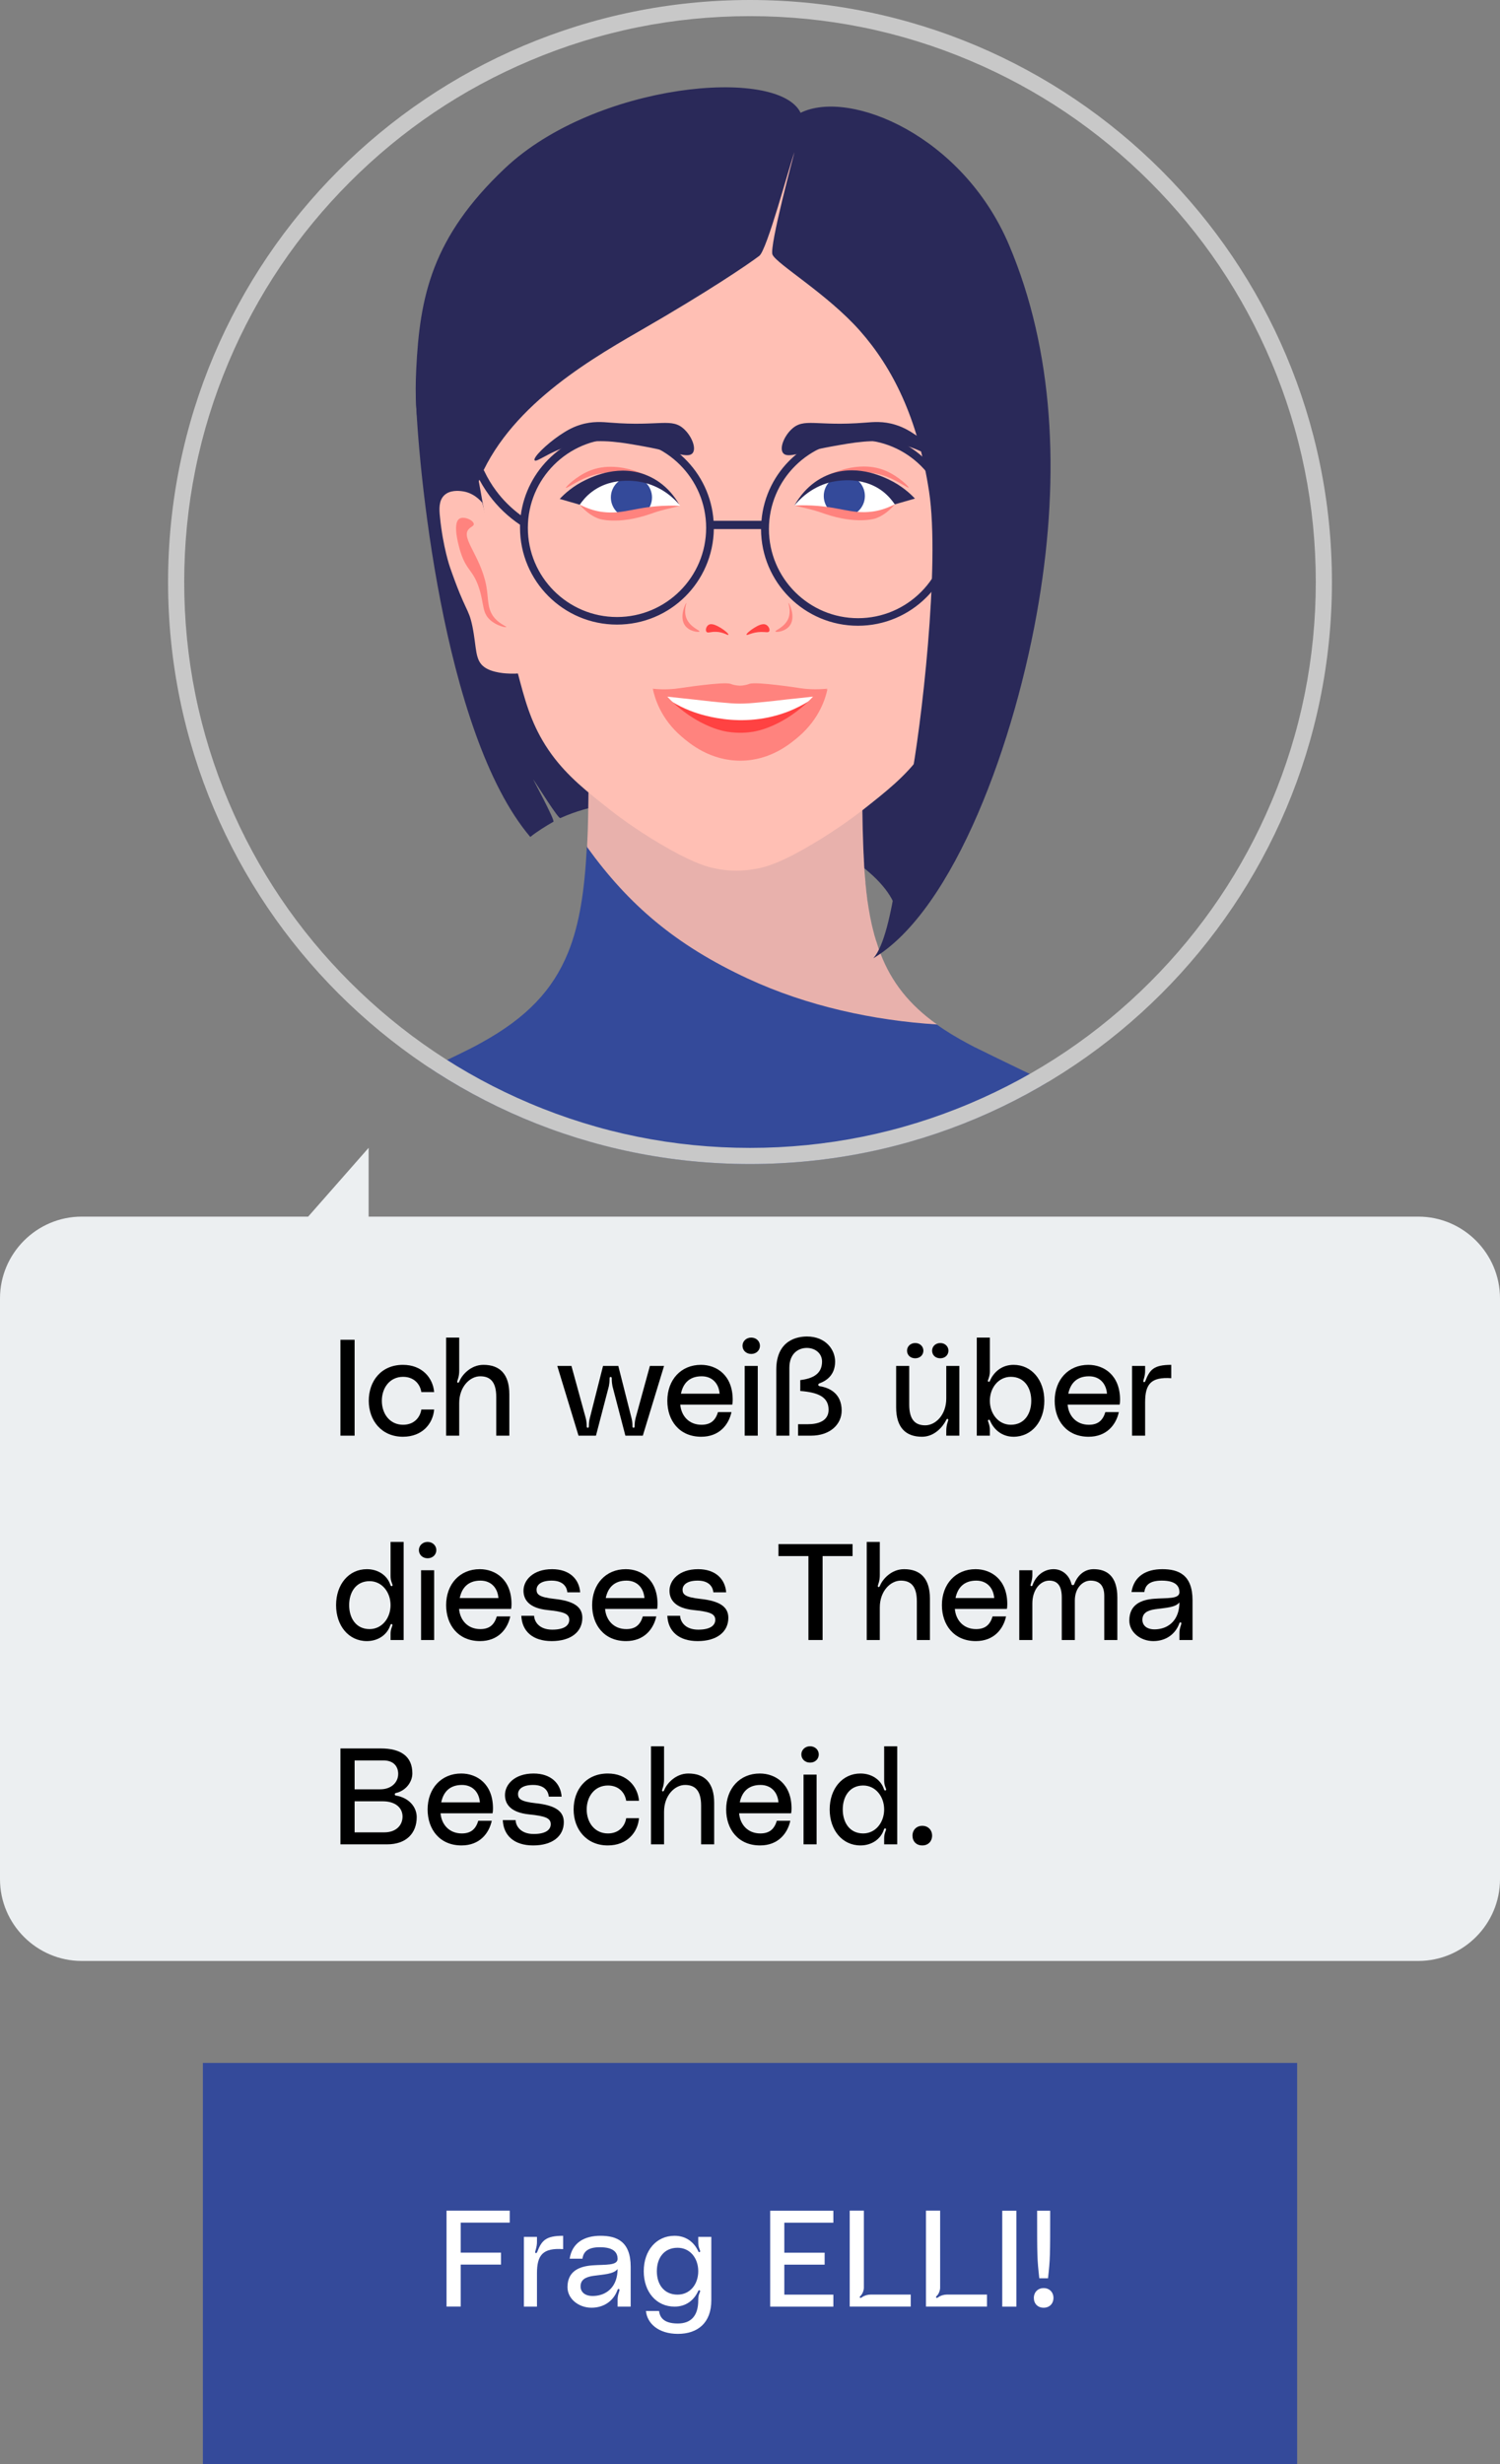 <?xml version="1.0" encoding="UTF-8"?><svg id="a" xmlns="http://www.w3.org/2000/svg" xmlns:xlink="http://www.w3.org/1999/xlink" viewBox="0 0 220.26 361.77"><rect x="0" y="0" width="220.26" height="361.77" fill="#808080" stroke="none"/><defs><style>.c{fill:#fff;}.d{fill:#e8b1ac;}.e{fill:#ffbfb4;}.f{fill:#eceff1;}.g{clip-path:url(#b);}.h{fill:#c8c8c8;}.i{fill:#ff837e;}.j{fill:#344a9a;}.k{fill:#ff4242;}.l{fill:none;}.m{fill:#2a2959;}.n{fill:#95d3dd;}</style><clipPath id="b"><circle class="l" cx="110.13" cy="85.45" r="85.45"/></clipPath></defs><g><circle class="l" cx="110.13" cy="85.45" r="85.45"/><g class="g"><g><path class="m" d="M61.07,58.29c.25,9.07,3.78,49.27,16.8,64.59,.92-.76,2.36-1.65,3.39-2.23,.3-.16-3.13-6.46-2.94-6.19,.71,1.01,3.66,5.79,3.96,5.65,17.45-7.9,48.17,4.03,49.5,14.3,8.04-14.91,11.9-34.89,11.9-34.89l3.12-28.72-4.57-25.08-12.75-16.14-25.71-5.79-21.99,4.56-17.94,27.71-2.74,2.23Z"/><path class="j" d="M106.31,218.03H17.64v-.08c.08-2.1,1.77-40.97,19.21-49.2,5.46-2.58,11.69-5.08,16.88-7.44,.9-.41,1.79-.82,2.61-1.22,.02-.02,.05-.02,.06-.03,4.91-2.37,11.19-5.32,13.5-6.54l.43-.24h0c.14-.08,.27-.14,.4-.22,6.61-3.64,10.44-7.71,12.67-13.17,1.71-4.19,2.45-9.23,2.77-15.52v-.17c3.99,1.5,8.32,2.61,12.98,3.18,2.29,.28,4.68,.43,7.14,.43,7.66,0,14.46-1.34,20.43-3.56,.02,.24,.02,.46,.03,.7,0,.19,.02,.38,.03,.57,.02,.21,.02,.41,.03,.62s.02,.41,.03,.6c.02,.21,.03,.4,.03,.6,.02,.3,.05,.6,.06,.9,.02,.28,.05,.57,.08,.85,.02,.13,.02,.27,.03,.4,.02,.13,.03,.25,.03,.4l.05,.47,.05,.47c.02,.09,.02,.21,.03,.3l.05,.33c.02,.09,.03,.21,.03,.3,.02,.17,.05,.33,.06,.51,0,.05,.02,.11,.03,.16l.05,.33c.05,.3,.09,.6,.14,.89,.03,.14,.05,.28,.08,.43h0l.09,.52s0,.05,.02,.06c.02,.11,.05,.21,.06,.32,.02,.09,.03,.19,.06,.28,.06,.33,.14,.66,.22,.98,.05,.22,.11,.43,.16,.63,0,.02,.02,.05,.02,.06,.02,.08,.03,.16,.06,.24v.03c.05,.14,.08,.3,.13,.44,0,.02,0,.03,.02,.05,.03,.11,.06,.22,.09,.32,.06,.22,.13,.43,.21,.63,.05,.13,.09,.27,.13,.4,.03,.09,.06,.21,.09,.3,.08,.24,.17,.47,.27,.71,1.61,4.15,4.19,7.45,8.31,10.38,1.38,1,2.94,1.93,4.68,2.86,.27,.14,.54,.28,.82,.43,.05,.02,.08,.05,.13,.06,2.55,1.28,9.87,4.79,15.51,7.5l.09,.05s.02,0,.03,.02c4.89,2.36,11.47,4.84,16.92,7.41,17.04,8.04,19.05,45.3,19.21,48.99v.28l-88.66-.02h0Z"/><path class="d" d="M129.31,140.05c-.09-.24-.17-.47-.27-.71-.03-.09-.06-.19-.09-.3-.05-.13-.09-.27-.13-.4-.06-.21-.13-.43-.21-.63-.03-.11-.06-.21-.09-.32,0-.02,0-.03-.02-.05-.05-.14-.08-.28-.13-.44v-.03c-.02-.08-.05-.16-.06-.24,0-.02-.02-.05-.02-.06-.05-.21-.11-.43-.16-.63-.08-.32-.16-.65-.22-.98-.02-.09-.03-.19-.06-.28-.02-.11-.05-.21-.06-.32,0-.02-.02-.05-.02-.06l-.09-.52h0c-.03-.14-.05-.28-.08-.43-.05-.28-.09-.59-.14-.89l-.05-.33s-.02-.11-.03-.16c-.02-.16-.05-.33-.06-.51-.02-.09-.03-.21-.03-.3l-.05-.33c-.02-.09-.03-.21-.03-.3l-.05-.47-.05-.47c-.02-.13-.03-.25-.03-.4-.02-.13-.03-.27-.03-.4-.03-.28-.05-.57-.08-.85-.02-.3-.05-.6-.06-.9-.02-.21-.03-.4-.03-.6-.02-.21-.03-.41-.03-.6-.02-.21-.02-.41-.03-.62-.02-.19-.02-.38-.03-.57-.02-.22-.02-.46-.03-.7-.13-3.29-.16-6.95-.16-11.01-4.03,2.03-13.2,4.7-20.05,4.78-6.91-.06-15.41-2.45-20.13-4.78v1.55c-.02,3.43-.06,6.55-.21,9.41v.17c6.12,8.5,13.04,14.4,23.59,19.3,8.77,4.07,18.55,6.16,27.8,6.74-4.1-2.91-6.68-6.22-8.29-10.36Z"/><path class="e" d="M145.48,73.82c.28-.35,1.34-1.53,3.04-1.71,.41-.05,1.74-.19,2.56,.62,.81,.79,.73,2.06,.62,3.12-.44,4.51-1.47,7.48-1.47,7.48-2.34,6.71-2.69,5.82-3.28,8.64-.65,3.2-.32,4.97-1.79,6-1.2,.84-3.24,.92-3.81,.93-.9,.03-1.65-.06-2.18-.16,2.1-8.31,4.21-16.61,6.31-24.92Z"/><path class="i" d="M146.73,76.93c.03-.54,1.44-1.19,2.1-.78,1.16,.71-.05,4.57-.16,4.91-.9,2.8-1.84,2.58-2.72,5.3-.76,2.34-.4,3.56-1.63,4.67-.97,.87-2.29,1.12-2.34,1.03s.92-.44,1.65-1.25c1.08-1.19,.98-2.6,1.17-4.05,.6-4.83,3.92-7.67,2.72-9.04-.33-.38-.81-.47-.79-.79Z"/><path class="e" d="M70.82,73.82c-.28-.35-1.34-1.53-3.04-1.71-.41-.05-1.74-.19-2.56,.62-.81,.79-.73,2.06-.62,3.12,.44,4.51,1.49,7.48,1.49,7.48,2.34,6.71,2.69,5.82,3.28,8.64,.65,3.2,.32,4.97,1.79,6,1.2,.84,3.24,.92,3.81,.93,.9,.03,1.65-.06,2.18-.16-2.14-8.31-4.22-16.61-6.33-24.92Z"/><path class="i" d="M69.57,76.93c-.03-.54-1.44-1.19-2.1-.78-1.16,.71,.05,4.57,.16,4.91,.9,2.8,1.84,2.58,2.72,5.3,.76,2.34,.4,3.56,1.63,4.67,.97,.87,2.29,1.12,2.36,1.03,.05-.09-.92-.44-1.65-1.25-1.08-1.19-.98-2.6-1.17-4.05-.6-4.83-3.92-7.67-2.72-9.04,.3-.38,.79-.47,.78-.79Z"/><path class="e" d="M148.83,51.77c-.14-2.09-.84-9.65-5.76-17.75-7.07-11.66-18.07-18.26-20.41-16.98-3.73,2.06-14.97-5.33-29.02,0-2.48,.95-13.34,5.32-20.41,16.98-4.92,8.1-5.62,15.67-5.76,17.75-.28,4.18,.33,5.52,2.34,16.2,2.25,12.01,3.23,19.75,6.55,32.09,.98,3.67,2.01,7.1,4.67,10.74,2.36,3.21,5.13,5.4,8.56,8.1,.65,.51,3.4,2.66,7.33,4.98,4.22,2.5,6.42,3.23,7.53,3.5l.41,.09c.65,.14,1.8,.36,3.29,.36s2.64-.24,3.29-.36l.41-.09c1.11-.27,3.32-.98,7.53-3.5,3.92-2.33,6.68-4.48,7.33-4.98,3.43-2.71,6.22-4.89,8.56-8.1,2.67-3.64,3.69-7.09,4.67-10.74,3.31-12.34,4.29-20.08,6.54-32.09,2.03-10.7,2.64-12.03,2.36-16.2Z"/><path class="k" d="M106.95,93.2c.08-.13-.49-.63-1.09-1-.52-.3-1.34-.79-1.84-.44-.33,.22-.47,.76-.28,1s.6-.03,1.39,0c1.08,.02,1.74,.57,1.82,.44Z"/><path class="i" d="M100.78,88.52c-.08-.02-1.09,2.03-.21,3.29,.65,.93,2.06,1.06,2.14,.9,.08-.17-1.34-.59-1.9-1.9-.47-1.17,.03-2.28-.03-2.29Z"/><path class="k" d="M109.62,93.2c-.08-.14,.54-.66,1.09-1,.52-.32,1.31-.78,1.84-.44,.35,.21,.54,.7,.4,.93-.14,.22-.52,.08-1.19,.09-1.31,.02-2.06,.57-2.14,.41Z"/><path class="i" d="M115.79,88.52c.08-.02,1.09,2.03,.21,3.29-.65,.93-2.06,1.06-2.14,.9-.08-.17,1.34-.59,1.9-1.9,.46-1.17-.05-2.28,.03-2.29Z"/><path class="i" d="M133.42,71.59c.08-.13-1.5-1.66-3.29-2.44-4.98-2.18-10.78,1.74-10.73,1.95,.06,.19,5.62-3.21,10.95-1.06,1.55,.62,2.99,1.66,3.07,1.55Z"/><path class="c" d="M132.3,73.53c-.47-.66-1.41-1.79-2.94-2.64-2.2-1.23-4.27-1.14-4.98-1.11-4.56,.25-7.31,3.88-7.74,4.45,1-.03,2.48-.02,4.29,.24,.36,.05,.65,.09,1.17,.19,2.06,.36,3.45,.7,3.77,.76,1.17,.25,3.12,.08,6.44-1.88Z"/><path class="i" d="M83.1,71.63c-.08-.13,1.5-1.66,3.29-2.44,4.98-2.18,10.78,1.74,10.73,1.95-.06,.19-5.62-3.21-10.95-1.06-1.55,.62-2.99,1.66-3.07,1.55Z"/><path class="c" d="M84.22,73.58c.47-.66,1.41-1.79,2.94-2.64,2.2-1.23,4.27-1.14,4.98-1.11,4.56,.25,7.31,3.88,7.74,4.45-1-.03-2.48-.02-4.29,.24-.36,.05-.65,.09-1.17,.19-2.06,.36-3.45,.7-3.77,.76-1.17,.25-3.1,.08-6.44-1.88Z"/><circle class="j" cx="92.72" cy="73.03" r="3.02"/><path class="m" d="M78.5,67.58c-.27-.4,1.76-2.37,3.66-3.66,.78-.52,1.71-1.14,3.04-1.55,1.82-.57,3.31-.41,4.45-.32,7.23,.59,9-.79,10.85,1,1.08,1.03,1.76,2.74,1.22,3.45-.63,.87-2.67-.14-7.01-.93-3.42-.62-6.2-1.12-9.35-.55-4.13,.76-6.55,2.99-6.85,2.56Z"/><path class="m" d="M138.2,67.58c.27-.4-1.76-2.37-3.66-3.66-.78-.52-1.71-1.14-3.04-1.55-1.82-.57-3.29-.41-4.45-.32-7.23,.59-9-.79-10.85,1-1.08,1.03-1.76,2.74-1.22,3.45,.63,.87,2.66-.14,7.01-.93,3.42-.62,6.2-1.12,9.35-.55,4.13,.76,6.57,2.99,6.85,2.56Z"/><circle class="j" cx="123.98" cy="72.82" r="3.02"/><path class="m" d="M85.13,74.1l-2.94-.85c.74-.79,1.99-1.91,3.78-2.77,1.09-.52,5.05-2.42,9.16-.63,2.61,1.12,4.02,3.18,4.6,4.21-.7-.81-2.36-2.47-5.02-3.16-.59-.16-4.6-1.12-7.8,1.31-.87,.65-1.42,1.38-1.79,1.9Z"/><path class="i" d="M85.13,74.1c1.09,1.3,2.18,1.84,2.85,2.07,0,0,2.72,.92,7.42-.68,.24-.08,.55-.19,.97-.33,0,0,.3-.09,.63-.19,1-.28,2.75-.66,2.88-.7-.36-.02-1-.05-1.79-.03-4.68,.09-6.49,1.34-9.65,.92-.73-.09-1.9-.35-3.31-1.06Z"/><path class="m" d="M131.39,74.05c.98-.28,1.96-.57,2.96-.85-.74-.79-1.99-1.91-3.78-2.77-1.09-.52-5.03-2.41-9.16-.63-2.77,1.19-4.21,3.43-4.76,4.43,.63-.79,2.34-2.64,5.17-3.4,.57-.14,4.59-1.14,7.8,1.31,.85,.66,1.42,1.39,1.77,1.91Z"/><path class="i" d="M131.39,74.05c-1.09,1.3-2.18,1.84-2.85,2.07,0,0-2.72,.92-7.42-.68-.24-.08-.55-.19-.97-.33,0,0-.3-.09-.63-.19-1-.28-2.74-.66-2.88-.7,.36-.02,1-.05,1.79-.03,4.68,.09,6.49,1.34,9.65,.92,.73-.09,1.9-.35,3.31-1.06Z"/><g><path class="k" d="M116.96,107.84c-1.27,1.08-3.92,3.32-7.88,3.42-4.46,.09-7.53-2.64-8.81-3.77-2.15-1.91-3.09-3.96-3.5-5.16,3.29-.59,7.48-1.08,12.34-1.08,4.54,0,8.48,.43,11.63,.95-.36,1.17-1.28,3.51-3.78,5.63Z"/><path class="c" d="M116.09,104.32c1.82-.76,3.26-1.69,4.32-2.52-3.85,.08-7.75,.13-11.74,.13s-7.9-.03-11.74-.11c1,.79,2.44,1.74,4.34,2.5,.92,.36,7.58,2.99,14.83,0Z"/><path class="i" d="M120.03,101.54c-2.06,2.47-4.27,3.83-5.6,4.53-1.98,1.03-3.39,1.28-3.83,1.36-.76,.13-2.15,.27-3.83,0-.46-.08-1.85-.33-3.83-1.36-1.33-.7-3.54-2.06-5.6-4.53-.49-.11-.98-.24-1.47-.35,.27,1.23,1.12,4.3,4.19,6.93,1.16,1,4.21,3.61,8.78,3.56,4.38-.05,7.28-2.55,8.47-3.56,3.05-2.63,3.92-5.66,4.19-6.93-.51,.11-.98,.24-1.47,.35Z"/><path class="i" d="M117.47,101.03s-6.44-1-7.41-.63h-.02s-.06,.03-.13,.05c-.65,.22-1.25,.22-1.25,.22,0,0-.6,0-1.25-.22-.06-.02-.13-.05-.13-.05h-.02c-.95-.36-7.36,.63-7.41,.63-.93,.14-2.31,.27-4.05,.08,.57,.38,1.16,.76,1.72,1.12,1.52,.16,2.93,.32,4.26,.46,1.38,.14,2.26,.27,3.66,.4,1.52,.14,2.29,.21,3.21,.21s1.69-.06,3.21-.21c1.39-.13,2.28-.24,3.66-.4,1.31-.14,2.74-.28,4.26-.46,.57-.38,1.16-.76,1.72-1.12-1.74,.17-3.12,.06-4.05-.08Z"/></g><path class="n" d="M144.56,198.71v1.5h-6.65v-1.5h6.65Zm4.84-7.22c-.84,0-1.47,.46-1.9,.97-.22,.28-.38,.55-.49,.78-.03,.08-.09,.17-.21,.13-.09-.05-.06-.14-.03-.22,.11-.27,.21-.6,.24-.95v-.6h-1.72v7.1h1.72v-2.9c0-1.65,.92-2.75,1.91-2.75,.9,0,1.31,.44,1.31,2.04v3.61h1.72v-4.19c-.02-2.01-1.03-3.01-2.56-3.01Zm-14.62,5.7c-.24,0-.43,0-.59,.03-.33,.05-.52,.13-.73,.28-.06,.05-.16,.11-.22,.03s0-.17,.06-.22c.21-.19,.32-.32,.36-.68,.02-.08,.02-.17,.02-.27v-4.78h-1.72v7.1h5.36v-1.5h-2.55Zm20.14,.19c-.08,.03-.19,.05-.22-.05-.05-.11,.06-.16,.13-.19,.27-.11,.59-.27,.84-.51l3.5-3.21v-1.84h-6.25v1.5h3.42c.33,0,.6-.11,.84-.19,.08-.03,.19-.05,.22,.05,.05,.11-.06,.16-.13,.19-.27,.11-.59,.27-.84,.51l-3.5,3.21v1.84h6.25v-1.5h-3.4c-.35,.02-.62,.11-.85,.19Z"/><path class="m" d="M145.7,69.62h0c-.28-.14-.65-.02-.78,.28-.44,.92-.97,1.8-1.57,2.61-.92,1.22-2.01,2.31-3.26,3.21-.44-3.26-2.03-6.27-4.48-8.53-2.64-2.42-6.06-3.75-9.62-3.75-7.41,0-13.56,5.7-14.18,13.02h-7.03c-.25-3.51-1.79-6.79-4.35-9.24-2.66-2.55-6.16-3.96-9.84-3.96s-7.03,1.34-9.67,3.8c-2.45,2.28-4.02,5.32-4.45,8.59-1.39-1.03-2.6-2.22-3.61-3.58-.68-.9-1.27-1.9-1.76-2.93-.06-.14-.19-.25-.35-.32s-.32-.05-.47,.02c-.3,.14-.43,.51-.28,.81,.52,1.11,1.16,2.15,1.88,3.13,1.23,1.65,2.74,3.09,4.48,4.26v.43c0,7.85,6.38,14.23,14.23,14.23s14.11-6.27,14.23-14.02h6.93c.02,7.83,6.39,14.19,14.23,14.19s14.23-6.38,14.23-14.23c0-.19,0-.4-.02-.6,1.58-1.06,2.96-2.36,4.08-3.86,.65-.87,1.22-1.82,1.69-2.8,.16-.28,.03-.63-.27-.78Zm-55.1,20.97c-7.22,0-13.09-5.87-13.09-13.09s5.87-13.09,13.09-13.09,13.09,5.87,13.09,13.09c0,7.22-5.87,13.09-13.09,13.09Zm35.4,.17c-7.22,0-13.09-5.87-13.09-13.09s5.87-13.09,13.09-13.09,13.09,5.87,13.09,13.09c-.02,7.22-5.89,13.09-13.09,13.09Z"/><path class="m" d="M116.66,22.33s-3.73,13.89-3.23,15.05c.6,1.38,8.07,5.79,12.83,11.17,4.76,5.38,8.5,12.74,10.16,23.58,1.66,10.84-1.19,34.92-2.71,42.69-1.34,6.85-2.34,22.36-5.47,25.87,11.87-7.09,20.92-31.96,24.3-52.34,3.13-18.77,2.17-36.93-4.35-52.33-6.82-16.16-23.45-22.99-30.63-19.46-3.29-6.84-30.13-4.4-43.4,8.13-10.76,10.16-12.52,18.89-13.04,29.51-.81,16.58,4.98,14.21,8.64,17.9,3.8-11.41,15.59-18.58,24.07-23.45,10.17-5.85,16.01-9.83,17.66-11.08,1.14-.87,4.35-12.96,5.17-15.24Z"/></g></g></g><path class="h" d="M110.13,2.37c11.22,0,22.09,2.2,32.33,6.54,9.89,4.18,18.78,10.17,26.41,17.8,7.63,7.63,13.62,16.52,17.8,26.41,4.34,10.24,6.54,21.12,6.54,32.33s-2.2,22.09-6.54,32.33c-4.18,9.89-10.17,18.78-17.8,26.41-7.63,7.63-16.52,13.62-26.41,17.8-10.24,4.34-21.12,6.54-32.33,6.54s-22.09-2.2-32.33-6.54c-9.89-4.18-18.78-10.17-26.41-17.8-7.64-7.63-13.62-16.5-17.8-26.41-4.34-10.24-6.54-21.11-6.54-32.33s2.2-22.09,6.54-32.33c4.18-9.89,10.17-18.78,17.8-26.41,7.63-7.64,16.5-13.62,26.41-17.8,10.24-4.34,21.11-6.54,32.33-6.54m0-2.37C62.94,0,24.68,38.26,24.68,85.45s38.26,85.45,85.45,85.45,85.45-38.26,85.45-85.45S157.31,0,110.13,0h0Z"/><path class="f" d="M208.26,178.62H54.13v-10.1l-8.88,10.1H12c-6.6,0-12,5.4-12,12v85.28c0,6.6,5.4,12,12,12H208.26c6.6,0,12-5.4,12-12v-85.28c0-6.6-5.4-12-12-12Z"/><rect class="j" x="29.79" y="302.87" width="160.68" height="58.89"/><g><path class="c" d="M65.57,324.56h9.28v1.76h-7.2v4.4h5.92v1.76h-5.92v6.16h-2.08v-14.08Z"/><path class="c" d="M78.89,330.61c.64-1.64,1.22-2.36,3.8-2.36v1.96c-2.98-.2-3.84,.86-3.84,3.54v4.9h-1.92v-10.24h1.92v.68c0,.42-.04,.74-.22,1.34-.04,.16-.1,.32,.06,.36,.1,.02,.16-.08,.2-.18Z"/><path class="c" d="M87.01,332.59c1.84-.14,3.7,.08,3.68-.98-.02-.84-.5-1.68-2.6-1.68-1.8,0-2.42,.68-2.56,1.68h-1.88c.36-2.34,2.16-3.36,4.52-3.36s4.44,.8,4.44,4.56v5.84h-1.92v-.98c0-.38,.04-.68,.22-1.2,.04-.18,.12-.34-.02-.4-.16-.06-.2,.1-.24,.2-.58,1.52-1.94,2.54-3.8,2.54s-3.52-1.28-3.52-3.02c0-2.34,1.72-3.06,3.68-3.2Zm.12,1.54c-1.24,.18-1.88,.62-1.88,1.56,0,.82,.68,1.58,2.34,1.36,1.56-.2,3.08-1.34,3.1-3.92-.62,.76-2,.78-3.56,1Z"/><path class="c" d="M99.05,328.25c1.64,0,2.8,.88,3.44,2.18,.02,.06,.1,.26,.22,.22,.2-.06,.06-.28,0-.46-.14-.36-.18-.62-.18-1.1v-.68h1.92v9.32c0,3.32-2.02,4.92-4.9,4.92s-4.52-1.54-4.7-3.36h1.92c.12,.82,.56,1.84,2.76,1.84,1.94,0,3-1.14,3-3.4,0-.44,.04-.72,.18-1.06,.08-.18,.18-.36,0-.42-.14-.04-.2,.12-.22,.18-.66,1.38-1.84,2.22-3.44,2.22-2.66,0-4.52-2.14-4.52-5.2s1.86-5.2,4.52-5.2Zm3.48,5.2c0-1.94-1.22-3.44-3.04-3.44-1.98,0-3.04,1.5-3.04,3.44s1.06,3.44,3.04,3.44c1.82,0,3.04-1.5,3.04-3.44Z"/><path class="c" d="M115.17,326.33v4.4h5.92v1.76h-5.92v4.4h7.2v1.76h-9.28v-14.08h9.28v1.76h-7.2Z"/><path class="c" d="M126.85,324.56v11.3c0,.4-.18,.88-.44,1.16-.1,.1-.22,.2-.14,.3s.18,.04,.32-.06c.34-.24,.8-.38,1.28-.38h5.86v1.76h-8.96v-14.08h2.08Z"/><path class="c" d="M138.05,324.56v11.3c0,.4-.18,.88-.44,1.16-.1,.1-.22,.2-.14,.3,.08,.1,.18,.04,.32-.06,.34-.24,.8-.38,1.28-.38h5.86v1.76h-8.96v-14.08h2.08Z"/><path class="c" d="M147.17,338.65v-14.08h2.08v14.08h-2.08Z"/><path class="c" d="M151.81,337.37c0-.82,.58-1.44,1.44-1.44s1.44,.62,1.44,1.44-.56,1.44-1.44,1.44-1.44-.6-1.44-1.44Zm2.4-12.8c0,6.78,0,7-.32,9.92h-1.28c-.32-2.92-.32-3.14-.32-9.92h1.92Z"/></g><g><path d="M49.99,210.78v-14.08h2.08v14.08h-2.08Z"/><path d="M59.17,200.38c2.8,0,4.4,1.9,4.58,4h-1.88c-.18-1.16-1.06-2.24-2.68-2.24-1.96,0-3.12,1.62-3.12,3.52s1.16,3.52,3.12,3.52c1.62,0,2.5-1.08,2.68-2.24h1.88c-.18,2.1-1.76,4-4.58,4-3.14,0-5.02-2.38-5.02-5.28s1.82-5.28,5.02-5.28Z"/><path d="M74.79,204.7v6.08h-1.92v-5.68c0-2.38-1.02-3.04-2.36-3.04-1.48,0-3.08,1.5-3.08,3.94v4.78h-1.92v-14.4h1.92v4.84c0,.42-.04,.84-.22,1.36-.06,.18-.14,.38,.02,.42,.12,.04,.18-.1,.22-.18,.4-1,1.7-2.44,3.54-2.44,2.36,0,3.8,1.32,3.8,4.32Z"/><path d="M83.91,200.54l2.1,7.66c.1,.4,.14,.78,.14,1.18,0,.12,.02,.24,.16,.24s.16-.12,.16-.24c0-.4,.04-.78,.14-1.18l1.94-7.66h2.24l1.94,7.66c.1,.4,.14,.78,.14,1.18,0,.12,.02,.24,.16,.24s.16-.12,.16-.24c0-.4,.04-.78,.14-1.18l2.1-7.66h2.08l-3.12,10.24h-2.56l-1.9-7.28c-.06-.3-.1-.68-.1-1.08,0-.12,0-.26-.16-.26s-.16,.14-.16,.26c0,.4-.04,.78-.1,1.08l-1.9,7.28h-2.56l-3.12-10.24h2.08Z"/><path d="M107.53,206.22h-7.64c.14,1.64,1.26,2.96,3.12,2.96,1.38,0,2.06-.68,2.42-1.86h1.98c-.42,1.9-1.82,3.62-4.44,3.62-3.22,0-4.98-2.38-4.98-5.28,0-3.08,2-5.28,4.94-5.28,2.28,0,4.66,1.5,4.66,5.14,0,.28-.02,.48-.06,.7Zm-1.86-1.6c-.12-1.5-1.08-2.56-2.64-2.56-1.92,0-2.76,1.18-3.04,2.56h5.68Z"/><path d="M109.03,197.58c0-.66,.54-1.2,1.28-1.2s1.28,.54,1.28,1.2-.52,1.2-1.28,1.2-1.28-.54-1.28-1.2Zm.32,2.96h1.92v10.24h-1.92v-10.24Z"/><path d="M115.91,210.78h-1.92v-9.68c0-4.36,3.1-4.88,4.5-4.88,2.8,0,4.14,1.98,4.14,3.68,0,2.14-1.5,2.9-2.26,3.18-.12,.04-.22,.12-.22,.24,0,.08,.08,.18,.24,.2,1.38,.22,3.2,1.04,3.2,3.58,0,2-1.68,3.68-4.5,3.68h-1.9v-1.68h1.44c1.52,0,3.04-.48,3.04-2.12,0-1.92-1.6-2.56-4.16-2.76v-1.6c1.86-.22,3.2-.92,3.2-2.72,0-1.22-1.02-2-2.24-2s-2.56,.8-2.56,2.92v9.96Z"/><path d="M131.59,206.62v-6.08h1.92v5.68c0,2.38,1.02,3.04,2.36,3.04,1.48,0,3.08-1.5,3.08-3.94v-4.78h1.92v10.24h-1.92v-.68c0-.42,.04-.84,.22-1.36,.06-.18,.14-.36-.02-.42-.12-.04-.18,.1-.22,.18-.48,.96-1.7,2.44-3.54,2.44-2.36,0-3.8-1.32-3.8-4.32Zm1.6-8.32c0-.62,.5-1.12,1.2-1.12s1.2,.5,1.2,1.12-.48,1.12-1.2,1.12-1.2-.48-1.2-1.12Zm3.68,0c0-.62,.5-1.12,1.2-1.12s1.2,.5,1.2,1.12-.48,1.12-1.2,1.12-1.2-.48-1.2-1.12Z"/><path d="M145.35,201.34c0,.38-.06,.68-.2,1.1-.06,.16-.18,.36,0,.42,.16,.06,.22-.14,.24-.2,.6-1.32,1.8-2.28,3.44-2.28,2.66,0,4.52,2.24,4.52,5.28s-1.86,5.28-4.52,5.28c-1.6,0-2.82-.94-3.44-2.32-.02-.06-.08-.22-.2-.18-.2,.06-.1,.24-.04,.4,.14,.44,.2,.72,.2,1.08v.86h-1.92v-14.4h1.92v4.96Zm6.08,4.32c0-1.9-1-3.52-3-3.52-1.82,0-3.08,1.62-3.08,3.52s1.26,3.52,3.08,3.52c2,0,3-1.62,3-3.52Z"/><path d="M164.41,206.22h-7.64c.14,1.64,1.26,2.96,3.12,2.96,1.38,0,2.06-.68,2.42-1.86h1.98c-.42,1.9-1.82,3.62-4.44,3.62-3.22,0-4.98-2.38-4.98-5.28,0-3.08,2-5.28,4.94-5.28,2.28,0,4.66,1.5,4.66,5.14,0,.28-.02,.48-.06,.7Zm-1.86-1.6c-.12-1.5-1.08-2.56-2.64-2.56-1.92,0-2.76,1.18-3.04,2.56h5.68Z"/><path d="M168.19,202.74c.64-1.64,1.22-2.36,3.8-2.36v1.96c-2.98-.2-3.84,.86-3.84,3.54v4.9h-1.92v-10.24h1.92v.68c0,.42-.04,.74-.22,1.34-.04,.16-.1,.32,.06,.36,.1,.02,.16-.08,.2-.18Z"/><path d="M59.27,226.38v14.4h-1.92v-.86c0-.36,.04-.64,.2-1.08,.06-.16,.16-.34-.04-.4-.12-.04-.18,.12-.2,.18-.48,1.44-1.84,2.32-3.44,2.32-2.66,0-4.52-2.24-4.52-5.28s1.86-5.28,4.52-5.28c1.64,0,2.98,.9,3.44,2.28,.02,.06,.08,.26,.24,.2,.18-.06,.06-.26,0-.42-.16-.42-.2-.72-.2-1.1v-4.96h1.92Zm-1.92,9.28c0-1.9-1.26-3.52-3.08-3.52-2,0-3,1.62-3,3.52s1,3.52,3,3.52c1.82,0,3.08-1.62,3.08-3.52Z"/><path d="M61.51,227.58c0-.66,.54-1.2,1.28-1.2s1.28,.54,1.28,1.2-.52,1.2-1.28,1.2-1.28-.54-1.28-1.2Zm.32,2.96h1.92v10.24h-1.92v-10.24Z"/><path d="M75.05,236.22h-7.64c.14,1.64,1.26,2.96,3.12,2.96,1.38,0,2.06-.68,2.42-1.86h1.98c-.42,1.9-1.82,3.62-4.44,3.62-3.22,0-4.98-2.38-4.98-5.28,0-3.08,2-5.28,4.94-5.28,2.28,0,4.66,1.5,4.66,5.14,0,.28-.02,.48-.06,.7Zm-1.86-1.6c-.12-1.5-1.08-2.56-2.64-2.56-1.92,0-2.76,1.18-3.04,2.56h5.68Z"/><path d="M78.43,237.22c.02,.78,.66,2.04,2.66,2.04s2.5-.78,2.5-1.44c0-.92-.86-1.2-3.2-1.44-2.68-.28-3.52-1.5-3.52-2.84,0-1.54,1.4-3.16,4.2-3.16,2.58,0,3.98,1.48,4.12,3.4h-1.88c-.06-.66-.5-1.72-2.3-1.72-1.62,0-2.22,.66-2.22,1.34s.38,1.1,2.6,1.34c2.76,.3,4.12,1.1,4.12,2.78,0,2.08-1.7,3.42-4.5,3.42s-4.36-1.46-4.46-3.72h1.88Z"/><path d="M96.49,236.22h-7.64c.14,1.64,1.26,2.96,3.12,2.96,1.38,0,2.06-.68,2.42-1.86h1.98c-.42,1.9-1.82,3.62-4.44,3.62-3.22,0-4.98-2.38-4.98-5.28,0-3.08,2-5.28,4.94-5.28,2.28,0,4.66,1.5,4.66,5.14,0,.28-.02,.48-.06,.7Zm-1.86-1.6c-.12-1.5-1.08-2.56-2.64-2.56-1.92,0-2.76,1.18-3.04,2.56h5.68Z"/><path d="M99.87,237.22c.02,.78,.66,2.04,2.66,2.04s2.5-.78,2.5-1.44c0-.92-.86-1.2-3.2-1.44-2.68-.28-3.52-1.5-3.52-2.84,0-1.54,1.4-3.16,4.2-3.16,2.58,0,3.98,1.48,4.12,3.4h-1.88c-.06-.66-.5-1.72-2.3-1.72-1.62,0-2.22,.66-2.22,1.34s.38,1.1,2.6,1.34c2.76,.3,4.12,1.1,4.12,2.78,0,2.08-1.7,3.42-4.5,3.42s-4.36-1.46-4.46-3.72h1.88Z"/><path d="M125.19,226.7v1.76h-4.4v12.32h-2.08v-12.32h-4.4v-1.76h10.88Z"/><path d="M136.55,234.7v6.08h-1.92v-5.68c0-2.38-1.02-3.04-2.36-3.04-1.48,0-3.08,1.5-3.08,3.94v4.78h-1.92v-14.4h1.92v4.84c0,.42-.04,.84-.22,1.36-.06,.18-.14,.38,.02,.42,.12,.04,.18-.1,.22-.18,.4-1,1.7-2.44,3.54-2.44,2.36,0,3.8,1.32,3.8,4.32Z"/><path d="M147.85,236.22h-7.64c.14,1.64,1.26,2.96,3.12,2.96,1.38,0,2.06-.68,2.42-1.86h1.98c-.42,1.9-1.82,3.62-4.44,3.62-3.22,0-4.98-2.38-4.98-5.28,0-3.08,2-5.28,4.94-5.28,2.28,0,4.66,1.5,4.66,5.14,0,.28-.02,.48-.06,.7Zm-1.86-1.6c-.12-1.5-1.08-2.56-2.64-2.56-1.92,0-2.76,1.18-3.04,2.56h5.68Z"/><path d="M164.07,234.54v6.24h-1.92v-6.48c0-1.6-.78-2.24-2.02-2.24-1.12,0-2.3,1.04-2.3,2.92v5.8h-1.92v-6.24c0-1.6-.54-2.48-1.84-2.48s-2.48,1.32-2.48,3.36v5.36h-1.92v-10.24h1.92v.68c0,.38-.04,.72-.22,1.3-.04,.16-.1,.3,.04,.34s.2-.08,.22-.16c.5-1.4,1.68-2.32,3.08-2.32,1.3,0,2.32,.92,2.62,2.18,.02,.1,.08,.16,.2,.16,.14,0,.18-.06,.22-.16,.54-1.4,1.58-2.18,2.84-2.18,1.92,0,3.48,1,3.48,4.16Z"/><path d="M169.51,234.72c1.84-.14,3.7,.08,3.68-.98-.02-.84-.5-1.68-2.6-1.68-1.8,0-2.42,.68-2.56,1.68h-1.88c.36-2.34,2.16-3.36,4.52-3.36s4.44,.8,4.44,4.56v5.84h-1.92v-.98c0-.38,.04-.68,.22-1.2,.04-.18,.12-.34-.02-.4-.16-.06-.2,.1-.24,.2-.58,1.52-1.94,2.54-3.8,2.54s-3.52-1.28-3.52-3.02c0-2.34,1.72-3.06,3.68-3.2Zm.12,1.54c-1.24,.18-1.88,.62-1.88,1.56,0,.82,.68,1.58,2.34,1.36,1.56-.2,3.08-1.34,3.1-3.92-.62,.76-2,.78-3.56,1Z"/><path d="M57.97,263.44c0,.1,.06,.16,.18,.18,1.98,.34,3.04,1.74,3.04,3.16,0,2.32-1.48,4-4.36,4h-6.84v-14.08h5.92c2.92,0,4.64,1.14,4.64,3.66,0,1.26-.94,2.54-2.4,2.88-.12,.02-.18,.08-.18,.2Zm-5.9-.74h3.76c1.66,0,2.64-1.04,2.64-2.26,0-1.08-.66-1.98-2.16-1.98h-4.24v4.24Zm7.04,4c0-1.26-1.02-2.24-2.9-2.24h-4.14v4.56h4.38c1.66,0,2.66-1,2.66-2.32Z"/><path d="M72.33,266.22h-7.64c.14,1.64,1.26,2.96,3.12,2.96,1.38,0,2.06-.68,2.42-1.86h1.98c-.42,1.9-1.82,3.62-4.44,3.62-3.22,0-4.98-2.38-4.98-5.28,0-3.08,2-5.28,4.94-5.28,2.28,0,4.66,1.5,4.66,5.14,0,.28-.02,.48-.06,.7Zm-1.86-1.6c-.12-1.5-1.08-2.56-2.64-2.56-1.92,0-2.76,1.18-3.04,2.56h5.68Z"/><path d="M75.71,267.22c.02,.78,.66,2.04,2.66,2.04s2.5-.78,2.5-1.44c0-.92-.86-1.2-3.2-1.44-2.68-.28-3.52-1.5-3.52-2.84,0-1.54,1.4-3.16,4.2-3.16,2.58,0,3.98,1.48,4.12,3.4h-1.88c-.06-.66-.5-1.72-2.3-1.72-1.62,0-2.22,.66-2.22,1.34s.38,1.1,2.6,1.34c2.76,.3,4.12,1.1,4.12,2.78,0,2.08-1.7,3.42-4.5,3.42s-4.36-1.46-4.46-3.72h1.88Z"/><path d="M89.25,260.38c2.8,0,4.4,1.9,4.58,4h-1.88c-.18-1.16-1.06-2.24-2.68-2.24-1.96,0-3.12,1.62-3.12,3.52s1.16,3.52,3.12,3.52c1.62,0,2.5-1.08,2.68-2.24h1.88c-.18,2.1-1.76,4-4.58,4-3.14,0-5.02-2.38-5.02-5.28s1.82-5.28,5.02-5.28Z"/><path d="M104.87,264.7v6.08h-1.92v-5.68c0-2.38-1.02-3.04-2.36-3.04-1.48,0-3.08,1.5-3.08,3.94v4.78h-1.92v-14.4h1.92v4.84c0,.42-.04,.84-.22,1.36-.06,.18-.14,.38,.02,.42,.12,.04,.18-.1,.22-.18,.4-1,1.7-2.44,3.54-2.44,2.36,0,3.8,1.32,3.8,4.32Z"/><path d="M116.17,266.22h-7.64c.14,1.64,1.26,2.96,3.12,2.96,1.38,0,2.06-.68,2.42-1.86h1.98c-.42,1.9-1.82,3.62-4.44,3.62-3.22,0-4.98-2.38-4.98-5.28,0-3.08,2-5.28,4.94-5.28,2.28,0,4.66,1.5,4.66,5.14,0,.28-.02,.48-.06,.7Zm-1.86-1.6c-.12-1.5-1.08-2.56-2.64-2.56-1.92,0-2.76,1.18-3.04,2.56h5.68Z"/><path d="M117.67,257.58c0-.66,.54-1.2,1.28-1.2s1.28,.54,1.28,1.2-.52,1.2-1.28,1.2-1.28-.54-1.28-1.2Zm.32,2.96h1.92v10.24h-1.92v-10.24Z"/><path d="M131.75,256.38v14.4h-1.92v-.86c0-.36,.04-.64,.2-1.08,.06-.16,.16-.34-.04-.4-.12-.04-.18,.12-.2,.18-.48,1.44-1.84,2.32-3.44,2.32-2.66,0-4.52-2.24-4.52-5.28s1.86-5.28,4.52-5.28c1.64,0,2.98,.9,3.44,2.28,.02,.06,.08,.26,.24,.2,.18-.06,.06-.26,0-.42-.16-.42-.2-.72-.2-1.1v-4.96h1.92Zm-1.92,9.28c0-1.9-1.26-3.52-3.08-3.52-2,0-3,1.62-3,3.52s1,3.52,3,3.52c1.82,0,3.08-1.62,3.08-3.52Z"/><path d="M133.99,269.5c0-.82,.58-1.44,1.44-1.44s1.44,.62,1.44,1.44-.56,1.44-1.44,1.44-1.44-.6-1.44-1.44Z"/></g></svg>